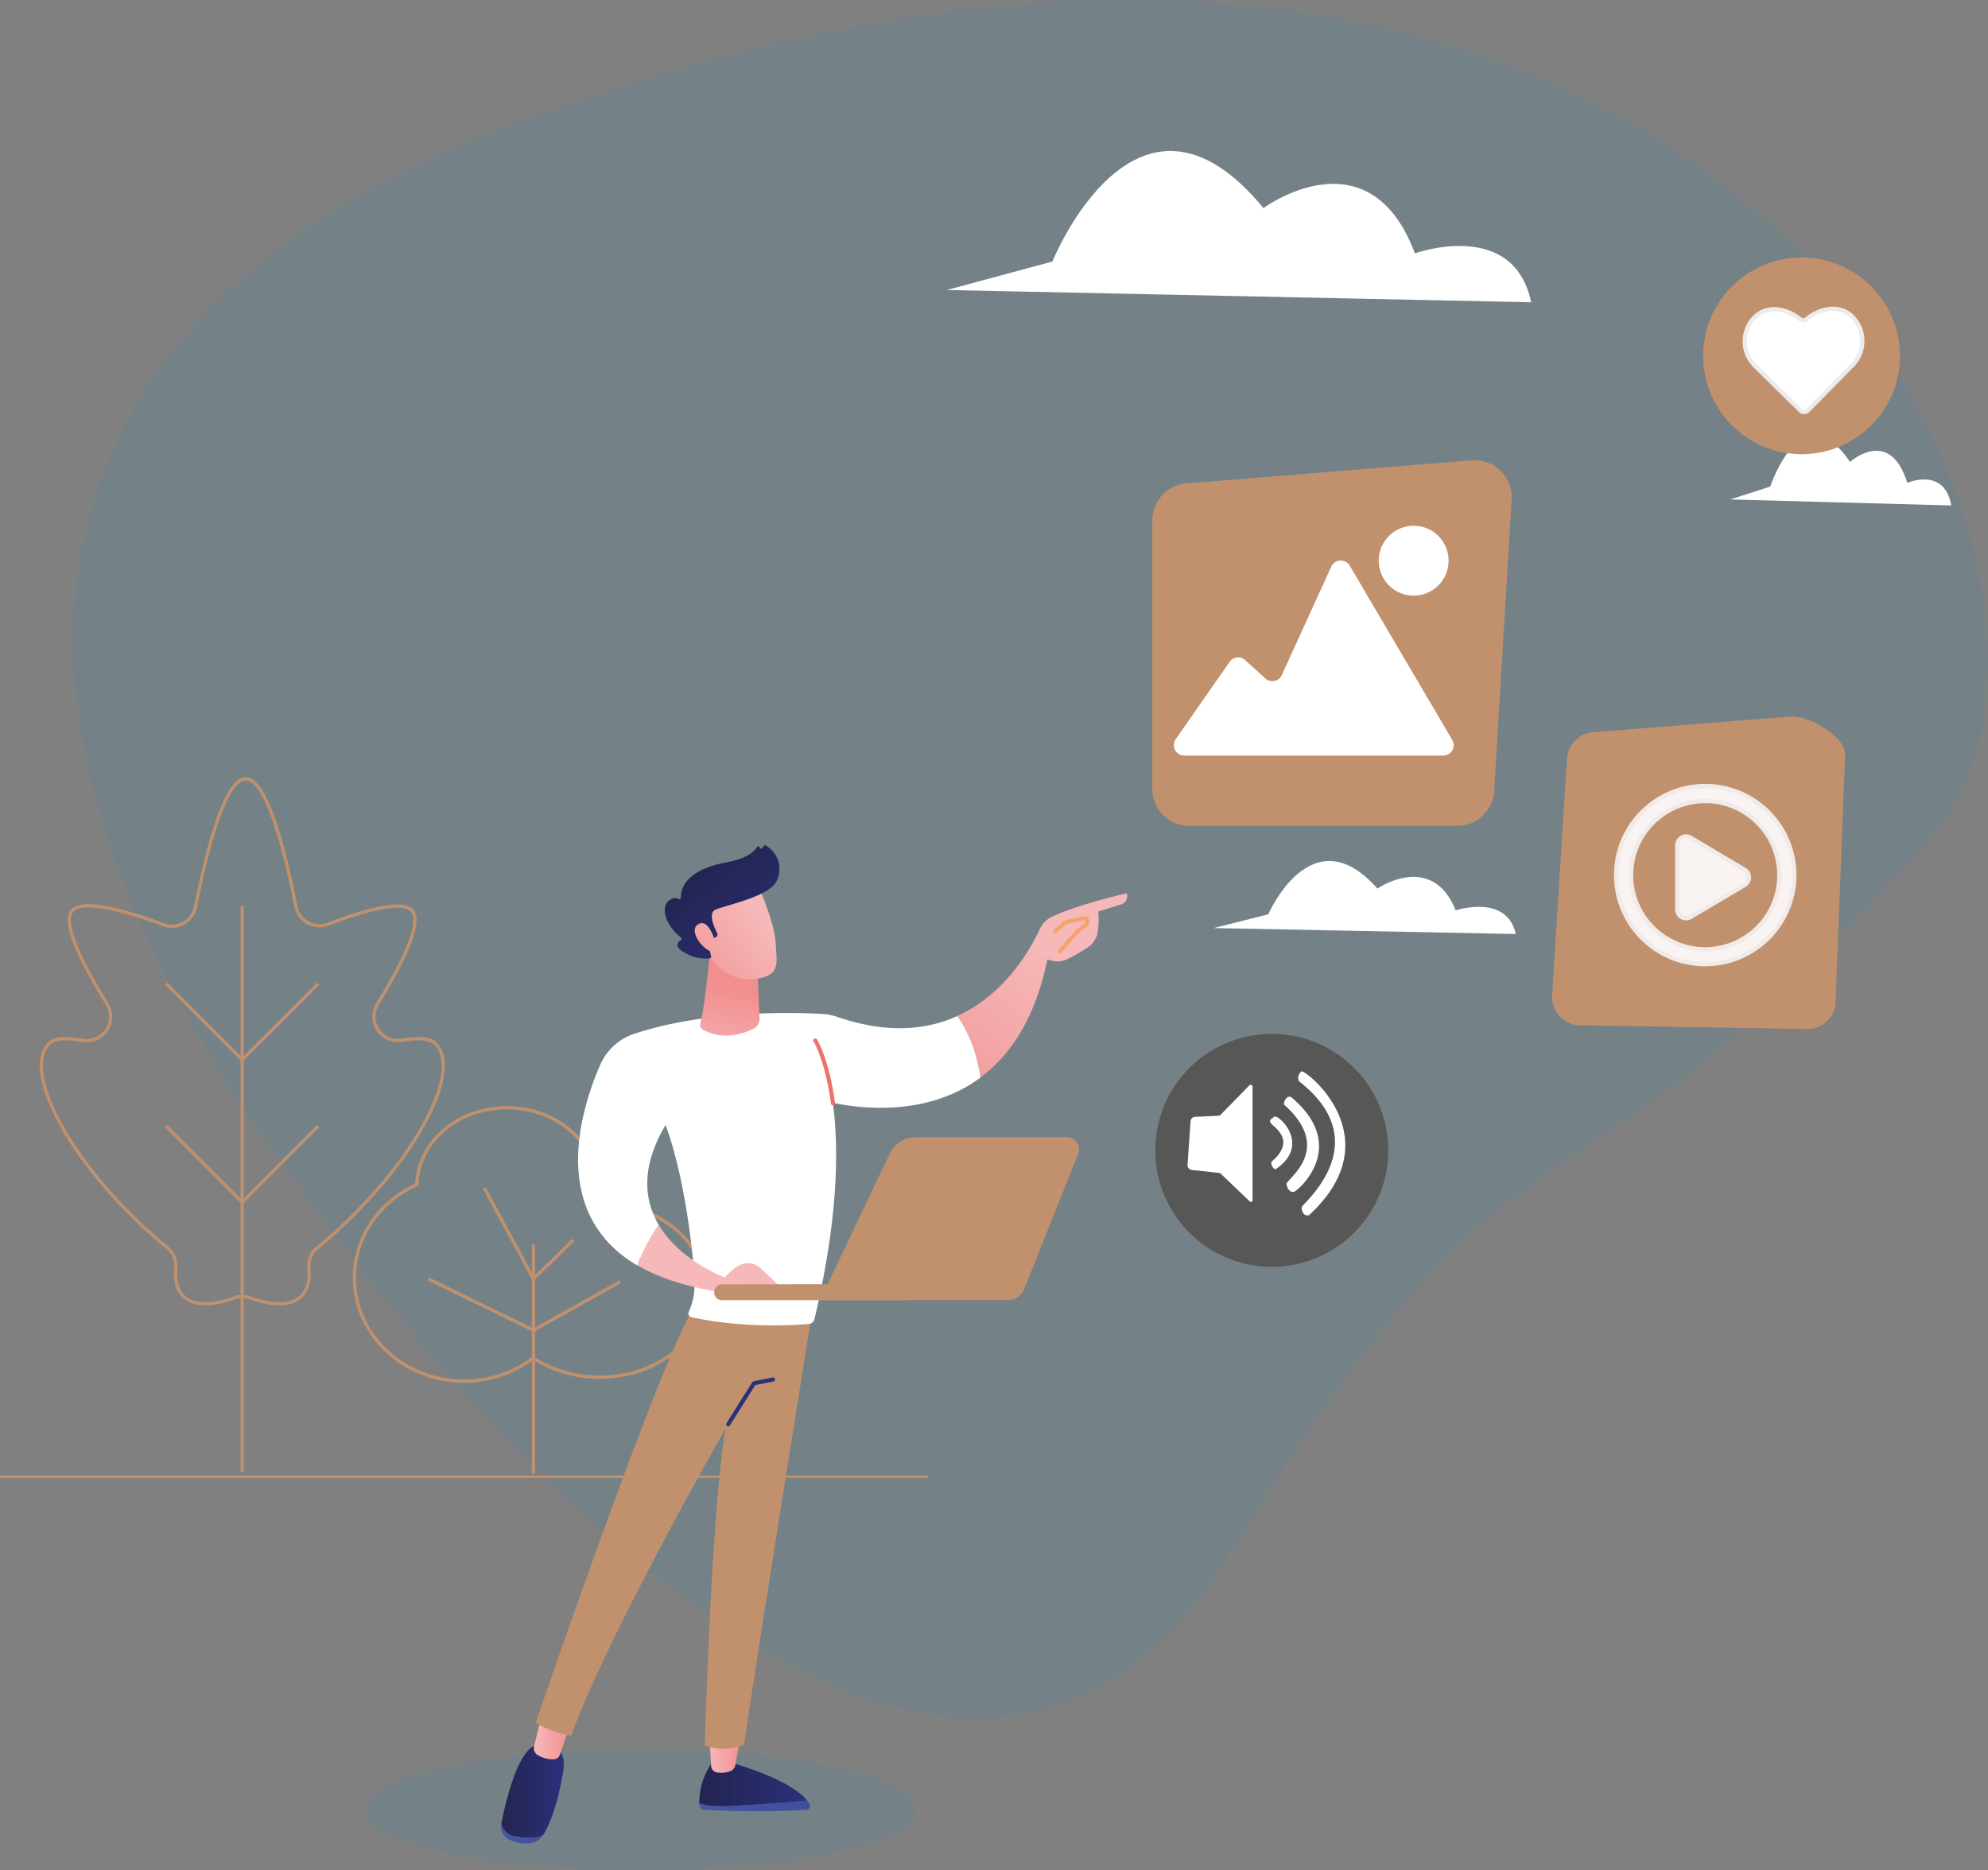 <svg xmlns="http://www.w3.org/2000/svg" xmlns:xlink="http://www.w3.org/1999/xlink" viewBox="0 0 463 435.68"><rect x="0" y="0" width="463" height="435.68" fill="#808080" stroke="none"/><defs><style>.cls-1{fill:#009ee2;opacity:0.09;}.cls-2{fill:#c1916d;}.cls-3,.cls-5{fill:none;stroke:#c1916d;}.cls-10,.cls-3,.cls-5,.cls-7,.cls-9{stroke-miterlimit:10;}.cls-3{stroke-width:0.76px;}.cls-10,.cls-4,.cls-7,.cls-9{fill:#fff;}.cls-5{stroke-width:0.75px;}.cls-6{fill:#575756;}.cls-7{stroke:#ececec;}.cls-8{opacity:0.9;}.cls-10,.cls-9{stroke:#f5f5f5;}.cls-10{fill-rule:evenodd;}.cls-11{fill:url(#linear-gradient);}.cls-12{fill:url(#linear-gradient-2);}.cls-13{fill:url(#linear-gradient-3);}.cls-14{fill:url(#linear-gradient-4);}.cls-15{fill:url(#linear-gradient-5);}.cls-16{fill:url(#linear-gradient-6);}.cls-17{fill:url(#linear-gradient-7);}.cls-18{fill:url(#linear-gradient-8);}.cls-19{fill:url(#linear-gradient-9);}.cls-20{fill:url(#linear-gradient-10);}.cls-21{fill:url(#linear-gradient-11);}.cls-22{fill:url(#linear-gradient-12);}.cls-23{fill:url(#linear-gradient-13);}.cls-24{fill:#f4a370;}.cls-25{fill:url(#linear-gradient-14);}</style><linearGradient id="linear-gradient" x1="162.85" y1="420.67" x2="188.72" y2="420.67" gradientUnits="userSpaceOnUse"><stop offset="0" stop-color="#4756a1"/><stop offset="1" stop-color="#3f4f9c"/></linearGradient><linearGradient id="linear-gradient-2" x1="162.85" y1="415.6" x2="187.99" y2="415.6" gradientUnits="userSpaceOnUse"><stop offset="0" stop-color="#232450"/><stop offset="1" stop-color="#2b307a"/></linearGradient><linearGradient id="linear-gradient-3" x1="165.24" y1="408.52" x2="172.53" y2="408.52" gradientUnits="userSpaceOnUse"><stop offset="0" stop-color="#f6b8b9"/><stop offset="1" stop-color="#f18f8e"/></linearGradient><linearGradient id="linear-gradient-4" x1="116.69" y1="427.08" x2="126.6" y2="427.08" xlink:href="#linear-gradient"/><linearGradient id="linear-gradient-5" x1="116.76" y1="417.22" x2="131.31" y2="417.22" xlink:href="#linear-gradient-2"/><linearGradient id="linear-gradient-6" x1="124.32" y1="404.72" x2="133.03" y2="404.72" xlink:href="#linear-gradient-3"/><linearGradient id="linear-gradient-7" x1="168.36" y1="265.77" x2="171.61" y2="296.49" xlink:href="#linear-gradient-2"/><linearGradient id="linear-gradient-8" x1="244.09" y1="221.3" x2="209.6" y2="266.17" xlink:href="#linear-gradient-3"/><linearGradient id="linear-gradient-9" x1="230.38" y1="156.3" x2="187.19" y2="261.29" gradientUnits="userSpaceOnUse"><stop offset="0" stop-color="#f18f8e"/><stop offset="1" stop-color="#ec6f65"/></linearGradient><linearGradient id="linear-gradient-10" x1="167.22" y1="250.3" x2="170.99" y2="230.49" xlink:href="#linear-gradient-3"/><linearGradient id="linear-gradient-11" x1="177.43" y1="213.96" x2="155.9" y2="230.43" xlink:href="#linear-gradient-3"/><linearGradient id="linear-gradient-12" x1="162.27" y1="200.92" x2="182.32" y2="226.73" xlink:href="#linear-gradient-2"/><linearGradient id="linear-gradient-13" x1="174.76" y1="210.47" x2="153.23" y2="226.94" xlink:href="#linear-gradient-3"/><linearGradient id="linear-gradient-14" x1="169.09" y1="287.43" x2="191.02" y2="219.65" xlink:href="#linear-gradient-3"/></defs><g id="Layer_2" data-name="Layer 2"><g id="Layer_1-2" data-name="Layer 1"><path class="cls-1" d="M286.21,362.17c-55.95,91.08-156.54,2.91-228-102-68.06-99.94-54.09-187.84,60.65-231C400.23-76.67,503.26,135,449.12,195.84,358.21,297.92,358.93,243.77,286.21,362.17Z"/><rect class="cls-2" y="343.7" width="216.11" height="0.57"/><path class="cls-3" d="M139.73,280.27q-.57,0-1.14,0a16.52,16.52,0,0,0,.49-3.93c0-10.11-9.39-18.3-21-18.3s-20.69,8-21,17.89c-8.6,3.87-14.54,12.14-14.54,21.72,0,13.29,11.43,24.07,25.54,24.07a26.43,26.43,0,0,0,16.1-5.39,28.15,28.15,0,0,0,15.46,4.46c13.65,0,24.72-9.08,24.72-20.27S153.38,280.27,139.73,280.27Z"/><line class="cls-3" x1="124.25" y1="289.91" x2="124.25" y2="343.22"/><polyline class="cls-3" points="99.71 297.9 124.25 309.86 144.43 298.57"/><polyline class="cls-3" points="112.8 276.73 124.25 297.9 133.52 288.84"/><ellipse class="cls-1" cx="149.12" cy="421.6" rx="64.1" ry="14.08"/><path class="cls-4" d="M282.67,216.18l12.71-3.2s10.1-23.36,25.41-6c0,0,12.69-8.74,18.24,5.09,0,0,11.85-4,14,5.49Z"/><path class="cls-4" d="M403,116.34l9.28-3s7.37-22.34,18.58-5.73c0,0,9.27-8.35,13.34,4.87,0,0,8.66-3.81,10.24,5.26Z"/><path class="cls-5" d="M101.44,243.11c-1.38-1.39-4.4-1.39-7.77-.79a5.62,5.62,0,0,1-5.74-8.49c5.37-8.71,10.73-19,7.95-21.81-2.58-2.59-12.7.66-19.47,3.25a5.62,5.62,0,0,1-7.52-4.16c-2-10.54-6.5-29.7-11.66-29.7s-9.64,19.28-11.69,29.79a5.61,5.61,0,0,1-7.44,4.2c-7.2-2.66-18.4-6.16-21.18-3.38s2.59,13.1,8,21.81a5.61,5.61,0,0,1-5.74,8.49c-3.37-.6-6.38-.6-7.76.79-5.74,5.73,2.77,23.55,19,39.79a112.91,112.91,0,0,0,8.53,7.72,5.54,5.54,0,0,1,2,4.84c-.27,2.77.27,5,1.72,6.44,2.31,2.31,6.57,2.31,11.9.43a5.68,5.68,0,0,1,3.73,0c5.32,1.88,9.59,1.88,11.9-.43,1.45-1.45,2-3.67,1.72-6.44a5.54,5.54,0,0,1,2-4.84,114.88,114.88,0,0,0,8.53-7.72C98.67,266.66,107.18,248.84,101.44,243.11Z"/><line class="cls-5" x1="56.4" y1="211.05" x2="56.4" y2="342.78"/><polyline class="cls-5" points="74.1 229.14 56.4 246.83 38.71 229.14"/><polyline class="cls-5" points="74.1 262.33 56.4 280.02 38.71 262.33"/><path class="cls-4" d="M220.53,67.55l24.57-6.63s19.53-48.43,49.15-12.45c0,0,24.53-18.11,35.28,10.55,0,0,22.93-8.27,27.08,11.39Z"/><circle class="cls-6" cx="296.2" cy="267.96" r="27.13"/><path class="cls-4" d="M296.13,261.81c.68.81,5.83,3.88,0,8.8-.28.53.5,1.9,1,1.73,8.39-5.75.52-12.92-.34-12.22S295.34,260.87,296.13,261.81Z"/><path class="cls-4" d="M299.62,275.81c.13,1.07.86,2.08,1.8,1.78s12.88-10.54-.6-21.94a.82.82,0,0,0-.6-.19.81.81,0,0,0-.55.29,2,2,0,0,0-.65,1.53C310.85,267.72,299.5,274.73,299.62,275.81Z"/><path class="cls-4" d="M303.19,281.14c-.15.76.43,2.32,1.68,1.91,19.6-18-.95-34.07-1.78-33.48a1.94,1.94,0,0,0-.58,2.27C320.92,266.18,303.35,280.37,303.19,281.14Z"/><path class="cls-4" d="M291.42,252.71a.41.41,0,0,0-.44.1l-6.78,6.94a.43.43,0,0,1-.28.13l-5.64.28a1.1,1.1,0,0,0-1,1l-.71,10.19a1.11,1.11,0,0,0,1,1.17l6.44.71a.41.41,0,0,1,.24.11l6.82,6.52a.35.35,0,0,0,.42.08.4.4,0,0,0,.22-.39V253.1A.4.4,0,0,0,291.42,252.71Z"/><path class="cls-2" d="M339.32,192.38H277a8.63,8.63,0,0,1-8.63-8.64V121.22a8.62,8.62,0,0,1,7.94-8.6l66.43-5.38a8.64,8.64,0,0,1,9.32,9.12l-4.08,67.9A8.64,8.64,0,0,1,339.32,192.38Z"/><path class="cls-4" d="M275.84,176h60.29a2.42,2.42,0,0,0,2.09-3.65l-23.87-40.58a2.43,2.43,0,0,0-4.3.22l-11.52,25.25a2.43,2.43,0,0,1-3.85.79L290,153.77a2.42,2.42,0,0,0-3.63.41l-12.54,18A2.42,2.42,0,0,0,275.84,176Z"/><circle class="cls-4" cx="329.24" cy="130.59" r="8.14" transform="translate(-10.64 230.28) rotate(-37.98)"/><circle class="cls-2" cx="419.58" cy="82.89" r="22.91"/><path class="cls-7" d="M431.33,73.72c-2.91-2.86-7.44-2-10.57.62a1.21,1.21,0,0,1-1.55,0c-3.16-2.56-7.69-3.35-10.55-.44a8,8,0,0,0,.1,11.34l10.56,10.38a1.23,1.23,0,0,0,1.72,0l10.39-10.57A8,8,0,0,0,431.33,73.72Z"/><path class="cls-2" d="M420.78,239.69,368,238.82a6.65,6.65,0,0,1-6.52-7.06l3.47-55a6.64,6.64,0,0,1,5.76-6.16l46-3.67c4.4-.58,13.68,4.93,13,9.31l-2.24,57.82A6.64,6.64,0,0,1,420.78,239.69Z"/><g class="cls-8"><path class="cls-9" d="M397.14,224.59a20.75,20.75,0,1,1,20.75-20.75A20.78,20.78,0,0,1,397.14,224.59Zm0-38a17.27,17.27,0,1,0,17.27,17.27A17.29,17.29,0,0,0,397.14,186.57Z"/><path class="cls-10" d="M390.64,211.83V196.91a2.06,2.06,0,0,1,3.11-1.77l12.56,7.46a2.05,2.05,0,0,1,0,3.54l-12.56,7.46A2.06,2.06,0,0,1,390.64,211.83Z"/></g><path class="cls-11" d="M188,419.41c-4.43.39-12.12,1-18.18,1.28-3.65.16-5.75-.2-7-.68,0,.13,0,.26,0,.38a1.23,1.23,0,0,0,1.19,1.18,212.75,212.75,0,0,0,23.81,0,.89.89,0,0,0,.72-1.34A6.59,6.59,0,0,0,188,419.41Z"/><path class="cls-12" d="M169.81,420.69c6.06-.27,13.75-.89,18.18-1.28-4.36-5.34-18.18-8.94-18.18-8.94H165.9a16.34,16.34,0,0,0-3.05,9.54C164.06,420.49,166.16,420.85,169.81,420.69Z"/><path class="cls-13" d="M165.24,404.09l.37,7.23a1.65,1.65,0,0,0,1.41,1.56,6.43,6.43,0,0,0,2.93-.25,2,2,0,0,0,1.32-1.5l1.26-7Z"/><path class="cls-14" d="M119.91,427.76a3.81,3.81,0,0,1-3.15-3v0a3.45,3.45,0,0,0,1.68,3.68,8.76,8.76,0,0,0,4.66.94,4.33,4.33,0,0,0,3.5-2.08v0C125.15,428.23,123.12,428.33,119.91,427.76Z"/><path class="cls-15" d="M129,406.32h-3.22c-4.9-.13-8,13.24-9,18.42a3.81,3.81,0,0,0,3.15,3c3.21.57,5.24.47,6.69-.46,2.65-4.51,4-11.11,4.59-15C131.91,408,129,406.32,129,406.32Z"/><path class="cls-16" d="M126.17,399.61l-1.79,7.11a1.94,1.94,0,0,0,1,2.19,6.86,6.86,0,0,0,3.71.89,1.6,1.6,0,0,0,1.31-1.07l2.63-7.49Z"/><path class="cls-2" d="M189.08,305.92s-16,99.9-15.72,100.45a13.27,13.27,0,0,1-9.22.26s1.44-53.41,4.83-73.88c0,0-27.28,47.73-35.94,71.52a21.68,21.68,0,0,1-8.26-3S154.14,315.35,162,303.9Z"/><path class="cls-17" d="M169.61,332.23a.44.44,0,0,1-.25-.08.46.46,0,0,1-.15-.65l6-9.54a.49.49,0,0,1,.3-.21l4.4-.88a.47.47,0,1,1,.19.92l-4.2.85L170,332A.47.47,0,0,1,169.61,332.23Z"/><path class="cls-18" d="M262.42,208.09s-10.78,2.38-17.34,5.41a6,6,0,0,0-2.93,2.95c-2,4.3-7.84,15.07-19.22,20.21,1.64,2.18,4.28,6.71,5.43,14.31,6.84-5.09,12.74-13.58,15.57-27.52a5.58,5.58,0,0,0,4.85-.13c1.42-.7,3.07-1.68,4.3-2.45a5.62,5.62,0,0,0,2.5-3.35,19.45,19.45,0,0,0,.19-5.2l5.54-1.71A2,2,0,0,0,262.42,208.09Z"/><path class="cls-4" d="M228.36,251c-1.15-7.6-3.79-12.13-5.43-14.31-7.07,3.2-16.27,4.22-28,.16a12.76,12.76,0,0,0-3.35-.66c-6.23-.36-26.78-1-43.79,4.59a13.23,13.23,0,0,0-8,7.25c-4.6,10.56-12,34.6,8.63,46.73a51.34,51.34,0,0,1,5-9.44c-3.33-5.62-4.32-13.29,1.59-23.27,4.31,11.63,6.33,28.6,6.75,36.11a16.15,16.15,0,0,1-1.26,7.23l-.11.25a.85.85,0,0,0,.6,1.16c11.64,2.62,23.74,1.91,27.36,1.61a1.5,1.5,0,0,0,1.33-1.14c5.66-23.85,5.67-40.11,4.29-50.39C199.3,258,215.49,260.55,228.36,251Z"/><path class="cls-19" d="M194,257.49a.48.48,0,0,1-.47-.41c-1.33-10-4-14.42-4.06-14.47a.47.47,0,1,1,.8-.5c.11.18,2.84,4.57,4.2,14.84a.47.47,0,0,1-.41.53Z"/><path class="cls-20" d="M165.31,222.27s-1.18,12.45-2.21,16.13a1.25,1.25,0,0,0,.59,1.44c1.76,1,6,2.64,11.75-.18a2.62,2.62,0,0,0,1.45-2.47l-.51-12Z"/><path class="cls-21" d="M176.64,206.35s3.76,8.65,4,13.19,1.23,7.48-4,8.4-9.67-1.7-12.07-6.23c0,0-3.75-7-2.91-9.82S176.64,206.35,176.64,206.35Z"/><path class="cls-22" d="M166.36,218.46l.3-.13a.73.73,0,0,0,.36-1c-.75-1.43-2.19-4.71-.32-5.47,2.4-1,11.92-2.93,14-6.31a6.29,6.29,0,0,0-2.4-8.62.37.37,0,0,0-.48.15l-.22.42a.35.35,0,0,1-.65-.07.36.36,0,0,0-.65-.09c-.63,1-2.33,2.64-6.89,3.49-6.48,1.19-10.76,3.81-10.86,8.29a.36.36,0,0,1-.56.29c-.47-.29-1.24-.43-2.26.43-1.78,1.5-1,5.38,2.85,8.57a.36.36,0,0,1,0,.57c-.71.46-1.76,1.56,1,3a9.2,9.2,0,0,0,5.74,1.25.35.35,0,0,0,.29-.43l-.86-3.93a.36.36,0,0,1,.34-.44Z"/><path class="cls-23" d="M166.53,219.29s-1.44-5.52-3.92-4,1.29,6.19,3.28,6.39Z"/><path class="cls-24" d="M246.81,222.16a.47.47,0,0,1-.3-.1.49.49,0,0,1-.07-.67c.41-.5,4-4.92,5.42-5.71.51-.29.81-.58.88-.86a.71.71,0,0,0-.06-.44l-4.26.85L246,217.3a.46.46,0,0,1-.66-.05.47.47,0,0,1,.05-.67l2.5-2.14a.46.46,0,0,1,.22-.11l4.7-.94a.47.47,0,0,1,.49.2,1.8,1.8,0,0,1,.35,1.45,2.45,2.45,0,0,1-1.33,1.46c-1.05.59-4.08,4.16-5.15,5.49A.5.5,0,0,1,246.81,222.16Z"/><path class="cls-25" d="M166.34,300.71l16.65.21-5.83-5.48a4.33,4.33,0,0,0-5.33-.5,12.42,12.42,0,0,0-3,2.63s-10.39-3.79-15.42-12.28a51.34,51.34,0,0,0-5,9.44C153,297.38,158.83,299.46,166.34,300.71Z"/><path class="cls-2" d="M168.14,302.86h.09l42.26,0a1.88,1.88,0,1,0,0-3.75l-42.25.05a1.87,1.87,0,0,0-.09,3.74Z"/><path class="cls-2" d="M248.47,264.9H213.28a6.7,6.7,0,0,0-6.06,3.81L191,302.84h43.73a4.08,4.08,0,0,0,3.79-2.55l12.61-31.58A2.79,2.79,0,0,0,248.47,264.9Z"/><ellipse class="cls-2" cx="226.32" cy="283.24" rx="4.46" ry="2.77" transform="translate(-113.54 409.52) rotate(-71.76)"/></g></g></svg>